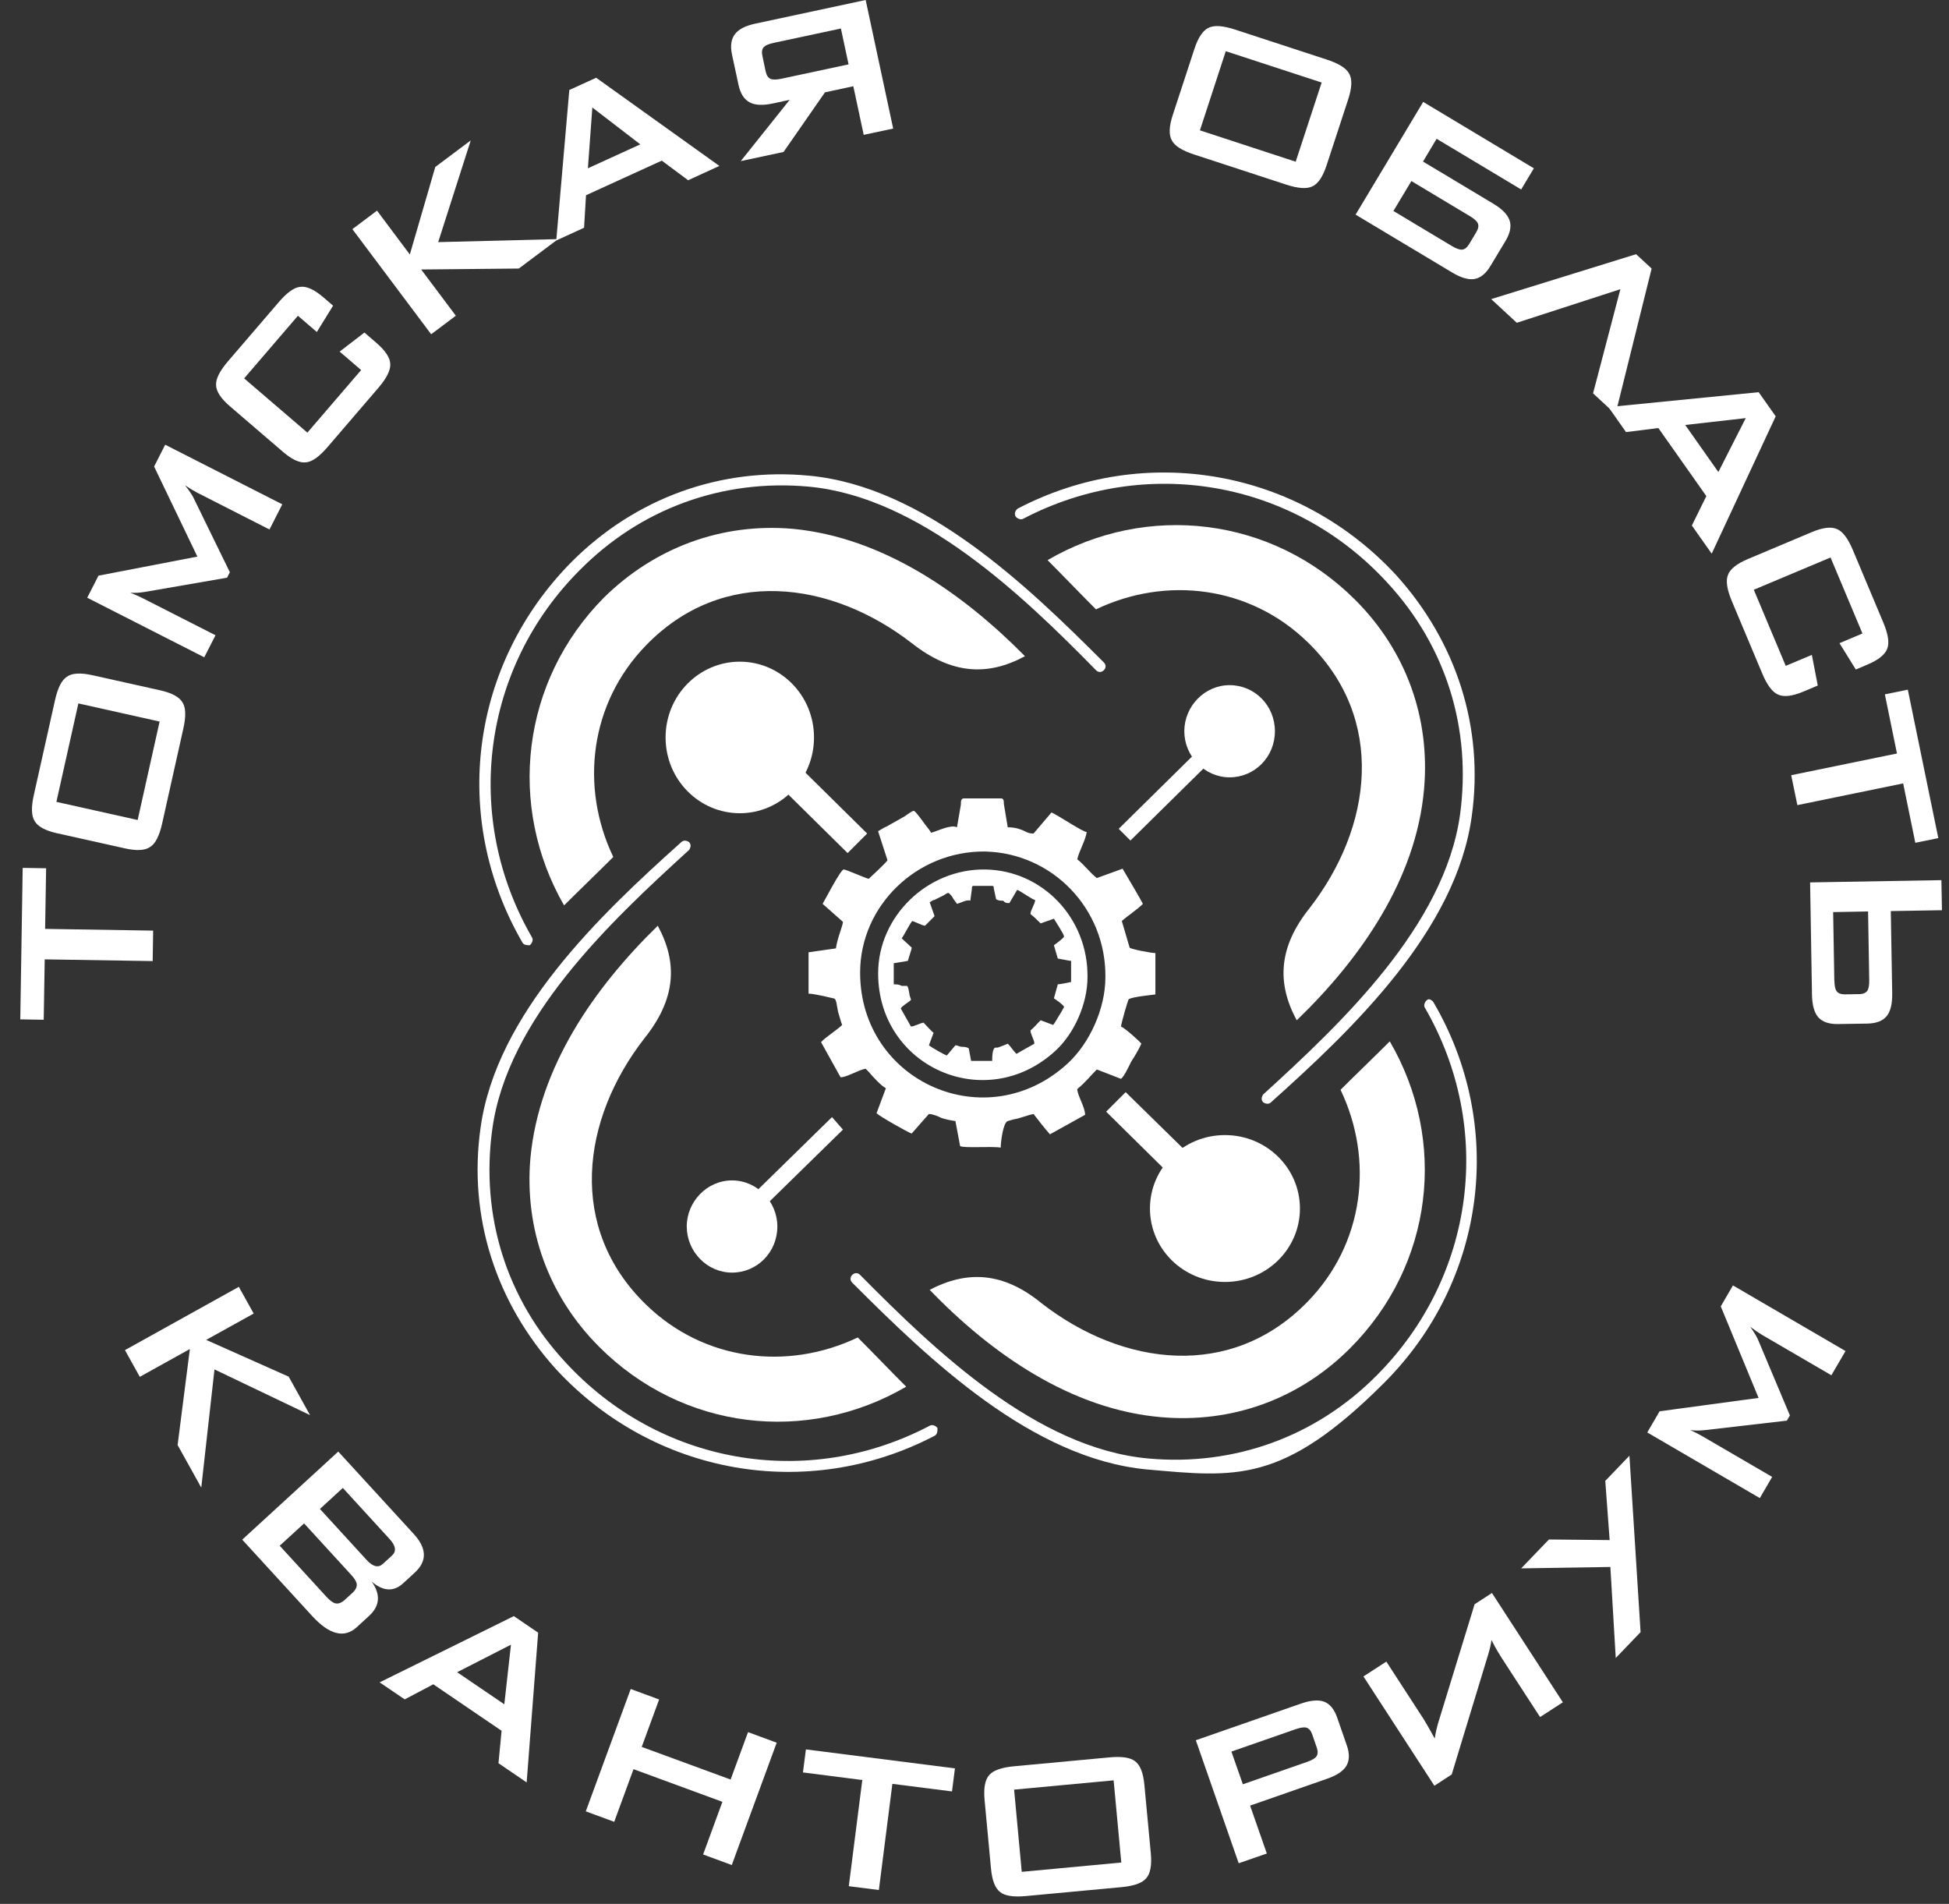 <?xml version="1.0" encoding="UTF-8"?> <svg xmlns="http://www.w3.org/2000/svg" width="86" height="84" viewBox="0 0 86 84" fill="none"><rect x="0" y="0" width="86" height="84" fill="#333333" stroke="none"/><path fill-rule="evenodd" clip-rule="evenodd" d="M23.061 41.6C19.856 36.085 20.752 29.295 25.233 24.779C28.025 21.987 31.782 20.608 35.712 20.988C40.779 21.47 45.294 25.813 48.707 29.226C48.81 29.329 48.81 29.467 48.707 29.57C48.603 29.674 48.465 29.674 48.362 29.57C45.087 26.227 40.572 21.918 35.677 21.47C31.886 21.125 28.266 22.435 25.578 25.158C21.269 29.467 20.407 36.051 23.475 41.359C23.544 41.462 23.475 41.635 23.372 41.704C23.268 41.704 23.13 41.704 23.061 41.6Z" fill="white"></path><path fill-rule="evenodd" clip-rule="evenodd" d="M63.252 44.219C66.458 49.7 65.562 56.525 61.081 61.006C56.599 65.487 54.531 65.177 50.602 64.832C45.535 64.349 41.019 60.006 37.607 56.594C37.503 56.49 37.503 56.352 37.607 56.249C37.71 56.145 37.848 56.145 37.952 56.249C41.261 59.592 45.742 63.901 50.671 64.349C54.462 64.694 58.082 63.384 60.77 60.661C65.079 56.318 65.941 49.769 62.873 44.46C62.804 44.357 62.873 44.185 62.976 44.116C63.045 44.047 63.183 44.116 63.252 44.219Z" fill="white"></path><path fill-rule="evenodd" clip-rule="evenodd" d="M44.914 22.436C50.533 19.506 57.289 20.713 61.598 25.366C64.252 28.296 65.493 32.088 64.941 36.017C64.252 41.05 59.702 45.393 56.083 48.633C55.979 48.736 55.841 48.702 55.738 48.633C55.634 48.53 55.669 48.392 55.738 48.288C59.219 45.117 63.735 40.843 64.424 35.948C64.941 32.157 63.804 28.503 61.218 25.711C57.082 21.195 50.567 20.058 45.156 22.884C45.052 22.953 44.88 22.884 44.811 22.781C44.742 22.643 44.811 22.505 44.914 22.436Z" fill="white"></path><path fill-rule="evenodd" clip-rule="evenodd" d="M41.23 63.352C35.611 66.282 28.855 65.075 24.546 60.422C21.892 57.492 20.651 53.7 21.203 49.771C21.892 44.738 26.442 40.395 30.062 37.155C30.165 37.052 30.303 37.086 30.406 37.155C30.51 37.258 30.475 37.396 30.406 37.5C26.925 40.671 22.375 44.945 21.72 49.84C21.203 53.632 22.34 57.285 24.926 60.077C29.062 64.593 35.577 65.765 41.023 62.904C41.126 62.835 41.299 62.904 41.367 63.007C41.367 63.145 41.367 63.283 41.23 63.352Z" fill="white"></path><path fill-rule="evenodd" clip-rule="evenodd" d="M45.227 28.951C42.469 26.159 38.953 23.712 34.989 23.333C31.853 23.057 28.888 24.16 26.648 26.366C22.994 30.054 22.373 35.569 24.89 39.947C25.614 39.223 26.337 38.534 27.061 37.81C25.579 34.708 26.027 31.019 28.509 28.469C31.887 24.987 36.678 25.608 40.263 28.4C41.987 29.744 43.572 29.847 45.227 28.951Z" fill="white"></path><path fill-rule="evenodd" clip-rule="evenodd" d="M41.022 56.907C43.745 59.733 47.26 62.18 51.224 62.525C54.361 62.801 57.325 61.732 59.566 59.492C63.254 55.804 63.875 50.323 61.324 45.945C60.6 46.669 59.876 47.359 59.152 48.082C60.635 51.185 60.187 54.873 57.705 57.424C54.327 60.905 49.535 60.285 45.951 57.493C44.262 56.114 42.676 56.045 41.022 56.907Z" fill="white"></path><path fill-rule="evenodd" clip-rule="evenodd" d="M57.218 45.016C60.045 42.293 62.492 38.777 62.837 34.813C63.113 31.676 62.044 28.712 59.804 26.471C56.115 22.783 50.6 22.163 46.223 24.713C46.947 25.437 47.636 26.161 48.36 26.885C51.462 25.403 55.15 25.851 57.701 28.333C61.182 31.711 60.562 36.502 57.77 40.087C56.426 41.776 56.322 43.361 57.218 45.016Z" fill="white"></path><path fill-rule="evenodd" clip-rule="evenodd" d="M29.024 40.844C26.198 43.601 23.785 47.083 23.406 51.081C23.13 54.218 24.199 57.182 26.439 59.423C30.127 63.111 35.608 63.731 39.986 61.181C39.262 60.457 38.572 59.733 37.849 59.009C34.746 60.491 31.058 60.043 28.507 57.561C25.026 54.183 25.646 49.392 28.438 45.807C29.817 44.084 29.921 42.498 29.024 40.844Z" fill="white"></path><path fill-rule="evenodd" clip-rule="evenodd" d="M33.024 31.605L38.263 36.776L37.401 37.638L32.162 32.467L33.024 31.605Z" fill="white"></path><path fill-rule="evenodd" clip-rule="evenodd" d="M54.775 32.259L49.88 37.085L49.363 36.568L54.258 31.742L54.775 32.259Z" fill="white"></path><path fill-rule="evenodd" clip-rule="evenodd" d="M54.048 54.218L48.809 49.047L49.67 48.185L54.91 53.322L54.048 54.218Z" fill="white"></path><path fill-rule="evenodd" clip-rule="evenodd" d="M31.783 54.113L36.712 49.287L37.195 49.839L32.3 54.63L31.783 54.113Z" fill="white"></path><path fill-rule="evenodd" clip-rule="evenodd" d="M38.748 42.946C38.748 40.43 40.92 38.327 43.47 38.362C45.987 38.396 48.02 40.499 47.986 43.118C47.986 44.291 47.4 45.6 46.573 46.359C43.505 49.185 38.748 47.083 38.748 42.946ZM41.23 40.43L40.816 40.843C40.713 40.843 40.299 40.637 40.265 40.637C40.196 40.637 39.851 41.361 39.782 41.395L40.23 41.809C40.23 41.878 40.127 42.153 40.058 42.395L39.437 42.498V43.429C39.541 43.429 39.679 43.429 39.782 43.498H40.023C40.092 43.567 40.092 43.705 40.127 43.842C40.127 43.946 40.196 44.049 40.196 44.118C40.092 44.222 39.782 44.394 39.748 44.497L40.196 45.29C40.334 45.29 40.575 45.152 40.747 45.118L40.816 45.187C40.92 45.29 41.092 45.497 41.195 45.566L40.989 46.117C41.057 46.186 41.712 46.566 41.781 46.566L42.16 46.117C42.23 46.117 42.367 46.186 42.436 46.186C42.54 46.186 42.643 46.186 42.746 46.255L42.85 46.807H43.781C43.781 46.669 43.781 46.255 43.919 46.221H44.022C44.229 46.152 44.298 46.117 44.47 46.048C44.608 46.186 44.711 46.359 44.849 46.496L45.642 46.048C45.642 45.876 45.47 45.635 45.47 45.462C45.642 45.325 45.745 45.187 45.918 45.014L46.469 45.221C46.538 45.152 46.642 44.945 46.711 44.842C46.779 44.739 46.883 44.566 46.952 44.428C46.952 44.359 46.573 44.084 46.504 44.049L46.676 43.429C46.745 43.429 47.124 43.36 47.262 43.325V42.395C47.193 42.395 46.711 42.291 46.676 42.291L46.504 41.705C46.676 41.567 46.848 41.464 46.952 41.326C46.952 41.223 46.607 40.706 46.504 40.533L45.918 40.74C45.78 40.602 45.642 40.464 45.47 40.327C45.47 40.154 45.676 39.878 45.676 39.706C45.573 39.706 45.056 39.327 44.884 39.258L44.539 39.844C44.401 39.844 44.367 39.844 44.263 39.74C44.16 39.74 44.056 39.74 43.953 39.672L43.849 39.189C43.849 39.12 43.849 39.086 43.781 39.086H42.953C42.884 39.086 42.884 39.154 42.884 39.224L42.815 39.74C42.678 39.672 42.367 39.844 42.23 39.878C42.16 39.775 42.092 39.706 42.057 39.637C42.023 39.568 41.919 39.43 41.85 39.396C41.781 39.396 41.712 39.465 41.644 39.499L41.23 39.706C41.161 39.706 41.092 39.775 41.023 39.809L41.23 40.395V40.43Z" fill="white"></path><path fill-rule="evenodd" clip-rule="evenodd" d="M54.051 56.56C52.224 56.56 50.742 55.113 50.742 53.32C50.742 51.528 52.224 50.08 54.051 50.08C55.878 50.08 57.36 51.528 57.36 53.32C57.36 55.113 55.878 56.56 54.051 56.56Z" fill="white"></path><path fill-rule="evenodd" clip-rule="evenodd" d="M56.256 32.262C56.256 33.4 55.36 34.296 54.257 34.296C53.154 34.296 52.258 33.365 52.258 32.262C52.258 31.159 53.154 30.229 54.257 30.229C55.36 30.229 56.256 31.125 56.256 32.262Z" fill="white"></path><path fill-rule="evenodd" clip-rule="evenodd" d="M34.301 54.114C34.301 55.251 33.405 56.148 32.302 56.148C31.199 56.148 30.303 55.217 30.303 54.114C30.303 53.011 31.199 52.08 32.302 52.08C33.405 52.08 34.301 53.011 34.301 54.114Z" fill="white"></path><path fill-rule="evenodd" clip-rule="evenodd" d="M29.369 32.537C29.369 30.675 30.851 29.193 32.644 29.193C34.436 29.193 35.918 30.675 35.918 32.537C35.918 34.398 34.436 35.88 32.644 35.88C30.851 35.88 29.369 34.398 29.369 32.537Z" fill="white"></path><path fill-rule="evenodd" clip-rule="evenodd" d="M37.953 42.911C37.953 39.947 40.469 37.534 43.468 37.569C46.432 37.638 48.811 40.085 48.776 43.118C48.776 44.497 48.087 46.014 47.122 46.91C43.537 50.219 37.953 47.737 37.953 42.911ZM39.159 37.948C39.159 38.017 38.366 38.74 38.332 38.775C38.091 38.706 37.332 38.361 37.229 38.361C37.091 38.361 36.367 39.775 36.298 39.878L37.194 40.671C37.194 40.843 36.953 41.36 36.884 41.843L35.678 42.015V43.842C35.885 43.842 36.126 43.911 36.333 43.945L36.781 44.049C36.919 44.049 36.919 44.394 36.988 44.669C37.056 44.876 37.091 45.048 37.16 45.221C36.953 45.428 36.367 45.807 36.229 45.979L37.091 47.53C37.367 47.53 37.849 47.22 38.194 47.151L38.332 47.289C38.504 47.496 38.883 47.909 39.09 48.013L38.677 49.116C38.815 49.254 40.09 49.977 40.228 50.012L40.986 49.15C41.158 49.15 41.4 49.254 41.538 49.323C41.744 49.392 41.917 49.426 42.158 49.461L42.365 50.563C42.503 50.667 43.778 50.563 44.157 50.633C44.157 50.391 44.261 49.529 44.467 49.461L44.709 49.392C45.088 49.323 45.26 49.219 45.605 49.15C45.846 49.461 46.087 49.771 46.329 50.047L47.88 49.185C47.88 48.84 47.535 48.323 47.535 48.047C47.88 47.772 48.087 47.496 48.397 47.185L49.465 47.599C49.603 47.496 49.81 47.048 49.914 46.841C50.051 46.634 50.258 46.289 50.362 46.048C50.293 45.945 49.638 45.359 49.465 45.29C49.465 45.186 49.776 44.083 49.81 44.083C49.983 43.98 50.706 43.911 50.982 43.876V42.05C50.81 42.05 49.879 41.877 49.845 41.808L49.5 40.636C49.81 40.361 50.155 40.154 50.431 39.878C50.327 39.671 49.741 38.672 49.534 38.327L48.397 38.74C48.087 38.499 47.845 38.154 47.535 37.913C47.604 37.569 47.914 37.051 47.949 36.707C47.776 36.707 46.708 35.983 46.398 35.845L45.605 36.776C45.329 36.776 45.26 36.672 45.053 36.603C44.881 36.534 44.674 36.5 44.467 36.5L44.295 35.466C44.295 35.328 44.295 35.225 44.157 35.225H42.537C42.399 35.225 42.399 35.362 42.399 35.5L42.227 36.5C41.951 36.362 41.365 36.672 41.089 36.741C40.986 36.569 40.848 36.431 40.71 36.224C40.607 36.086 40.434 35.845 40.331 35.776C40.228 35.776 40.021 35.949 39.917 36.017L39.125 36.465C38.952 36.534 38.883 36.603 38.745 36.672L39.159 37.948Z" fill="white"></path><path d="M6.758 41.056L6.737 42.403L1.973 42.327L1.929 44.992L0.895 44.975L1.001 38.291L2.035 38.308L1.991 40.983L6.754 41.059L6.758 41.056Z" fill="white"></path><path d="M2.52 36.764C1.993 36.647 1.662 36.464 1.524 36.219C1.383 35.989 1.372 35.602 1.496 35.061L2.427 30.894C2.548 30.353 2.72 30.008 2.948 29.86C3.175 29.695 3.554 29.674 4.082 29.791L7.063 30.456C7.591 30.573 7.922 30.756 8.059 31.001C8.201 31.232 8.211 31.618 8.087 32.159L7.156 36.326C7.036 36.868 6.863 37.212 6.636 37.361C6.408 37.526 6.029 37.547 5.505 37.429L2.524 36.764H2.52ZM7.043 31.835L3.458 31.035L2.489 35.379L6.074 36.178L7.043 31.835Z" fill="white"></path><path d="M3.849 26.37L4.346 25.398L8.709 24.557L6.8 20.583L7.289 19.621L12.456 22.251L11.891 23.361L8.696 21.734C8.568 21.669 8.392 21.562 8.165 21.413C8.365 21.665 8.492 21.858 8.551 21.989L10.143 25.247L10.019 25.488L6.438 26.108C6.179 26.153 5.948 26.167 5.748 26.15C5.966 26.236 6.155 26.319 6.314 26.401L9.509 28.028L9.013 29L3.846 26.37H3.849Z" fill="white"></path><path d="M10.775 16.696L13.563 19.088L15.935 16.327L14.987 15.513L16.08 14.672L16.6 15.12C17.01 15.472 17.217 15.789 17.221 16.068C17.234 16.337 17.062 16.682 16.704 17.102L14.449 19.729C14.087 20.149 13.774 20.374 13.505 20.398C13.226 20.436 12.881 20.277 12.474 19.925L10.154 17.933C9.744 17.582 9.537 17.264 9.534 16.985C9.52 16.716 9.693 16.372 10.051 15.951L12.305 13.325C12.667 12.904 12.981 12.68 13.25 12.656C13.529 12.618 13.874 12.777 14.28 13.128L14.697 13.487L13.98 14.648L13.146 13.931L10.775 16.692V16.696Z" fill="white"></path><path d="M15.547 10.111L16.636 9.294L18.084 11.228L19.207 7.367L20.772 6.195L19.335 10.683L24.626 10.549L22.892 11.848L18.584 11.89L20.114 13.93L19.025 14.747L15.547 10.108V10.111Z" fill="white"></path><path d="M25.121 3.971L26.306 3.43L31.742 7.321L30.363 7.952L29.202 7.087L25.858 8.614L25.772 10.048L24.545 10.61L25.121 3.971ZM28.254 6.37L26.137 4.743L25.941 7.425L28.25 6.37H28.254Z" fill="white"></path><path d="M39.407 5.674L38.111 5.949L37.653 3.805L36.402 4.074L34.575 6.704L32.686 7.108L34.844 4.405L34.106 4.564C33.658 4.66 33.32 4.643 33.086 4.519C32.834 4.388 32.669 4.129 32.586 3.74L32.3 2.409C32.217 2.02 32.262 1.717 32.438 1.496C32.6 1.286 32.903 1.131 33.351 1.038L38.198 0L39.411 5.67L39.407 5.674ZM34.137 1.892C33.923 1.937 33.782 1.999 33.706 2.075C33.623 2.161 33.603 2.292 33.641 2.468L33.785 3.151C33.823 3.326 33.896 3.437 34.006 3.481C34.106 3.523 34.265 3.519 34.475 3.475L37.443 2.84L37.105 1.258L34.137 1.892Z" fill="white"></path><path d="M52.703 2.159C52.871 1.646 53.082 1.335 53.34 1.222C53.585 1.104 53.968 1.132 54.495 1.304L58.552 2.631C59.079 2.804 59.407 3.011 59.531 3.248C59.672 3.493 59.658 3.869 59.49 4.382L58.538 7.288C58.369 7.802 58.159 8.112 57.901 8.226C57.656 8.343 57.273 8.315 56.746 8.143L52.689 6.816C52.161 6.644 51.834 6.437 51.71 6.199C51.569 5.954 51.582 5.578 51.751 5.065L52.703 2.159ZM57.173 7.133L58.318 3.641L54.088 2.259L52.947 5.751L57.177 7.136L57.173 7.133Z" fill="white"></path><path d="M62.795 7.13L65.886 8.984C66.279 9.218 66.521 9.463 66.61 9.722C66.697 9.984 66.638 10.284 66.434 10.625L65.769 11.731C65.566 12.072 65.328 12.265 65.056 12.31C64.787 12.352 64.456 12.252 64.067 12.017L59.816 9.47L62.798 4.496L67.682 7.426L67.121 8.36L63.391 6.123L62.791 7.126L62.795 7.13ZM62.278 7.988L61.485 9.308L64.067 10.856C64.253 10.966 64.401 11.021 64.508 11.014C64.625 11.007 64.732 10.925 64.825 10.773L65.142 10.242C65.235 10.087 65.256 9.956 65.207 9.849C65.163 9.753 65.045 9.646 64.859 9.536L62.278 7.988Z" fill="white"></path><path d="M72.193 11.215L72.879 11.849L71.283 18.271L70.294 17.354L71.5 12.759L66.929 14.241L65.799 13.197L72.193 11.215Z" fill="white"></path><path d="M77.601 17.303L78.353 18.368L75.529 24.428L74.654 23.187L75.292 21.887L73.175 18.885L71.748 19.064L70.973 17.961L77.601 17.303ZM75.823 20.826L77.032 18.447L74.361 18.75L75.823 20.826Z" fill="white"></path><path d="M80.775 24.596L77.387 26.02L78.796 29.377L79.948 28.894L80.21 30.246L79.579 30.511C79.083 30.721 78.707 30.763 78.452 30.642C78.204 30.535 77.973 30.225 77.759 29.715L76.418 26.523C76.204 26.013 76.146 25.63 76.242 25.378C76.332 25.113 76.628 24.875 77.125 24.665L79.941 23.479C80.437 23.269 80.813 23.228 81.068 23.348C81.316 23.455 81.547 23.765 81.761 24.276L83.102 27.467C83.315 27.977 83.374 28.36 83.278 28.612C83.184 28.877 82.891 29.115 82.395 29.325L81.888 29.539L81.168 28.377L82.181 27.95L80.772 24.593L80.775 24.596Z" fill="white"></path><path d="M79.309 35.522L79.037 34.202L83.704 33.244L83.17 30.635L84.183 30.428L85.528 36.977L84.514 37.184L83.977 34.564L79.309 35.522Z" fill="white"></path><path d="M85.665 38.832L85.689 40.159L83.432 40.197L83.494 43.827C83.501 44.285 83.421 44.62 83.252 44.83C83.077 45.043 82.791 45.154 82.394 45.161L81.102 45.181C80.705 45.188 80.416 45.088 80.23 44.881C80.054 44.675 79.961 44.344 79.954 43.885L79.871 38.932L85.669 38.832H85.665ZM80.943 43.272C80.947 43.489 80.978 43.641 81.04 43.73C81.109 43.827 81.233 43.871 81.412 43.871L82.029 43.861C82.208 43.861 82.332 43.806 82.398 43.709C82.456 43.62 82.484 43.465 82.48 43.248L82.429 40.214L80.888 40.242L80.94 43.275L80.943 43.272Z" fill="white"></path><path d="M10.539 56.775L11.194 57.954L9.098 59.116L12.739 60.739L13.68 62.435L9.464 60.419L8.881 65.634L7.837 63.755L8.378 59.519L6.169 60.746L5.514 59.567L10.539 56.775Z" fill="white"></path><path d="M14.927 64.045L18.253 67.675C18.836 68.309 18.853 68.877 18.305 69.381L17.788 69.856C17.371 70.239 16.909 70.212 16.402 69.781C16.802 70.349 16.765 70.853 16.289 71.29L15.748 71.787C15.196 72.293 14.538 72.132 13.773 71.297L10.688 67.93L14.924 64.045H14.927ZM13.418 67.213L12.342 68.198L14.403 70.449C14.565 70.625 14.7 70.722 14.81 70.742C14.934 70.77 15.072 70.715 15.22 70.58L15.541 70.287C15.689 70.153 15.755 70.022 15.741 69.894C15.73 69.784 15.644 69.639 15.482 69.467L13.421 67.216L13.418 67.213ZM15.127 65.648L14.117 66.575L16.178 68.826C16.454 69.126 16.692 69.184 16.895 68.998L17.299 68.629C17.502 68.443 17.464 68.198 17.188 67.899L15.127 65.648Z" fill="white"></path><path d="M22.677 71.306L23.746 72.034L23.239 78.641L21.995 77.793L22.133 76.363L19.12 74.312L17.858 74.977L16.752 74.226L22.674 71.303L22.677 71.306ZM22.253 75.194L22.546 72.564L20.171 73.778L22.253 75.194Z" fill="white"></path><path d="M27.83 74.519L29.084 74.981L28.316 77.074L32.238 78.514L33.007 76.422L34.272 76.888L32.29 82.285L31.025 81.82L31.876 79.497L27.954 78.056L27.102 80.379L25.848 79.917L27.83 74.519Z" fill="white"></path><path d="M38.78 83.388L37.453 83.219L38.049 78.535L35.43 78.2L35.561 77.184L42.137 78.021L42.007 79.038L39.376 78.704L38.78 83.388Z" fill="white"></path><path d="M43.445 79.418C43.396 78.887 43.465 78.518 43.655 78.311C43.831 78.108 44.189 77.981 44.737 77.929L48.953 77.536C49.501 77.484 49.88 77.543 50.087 77.708C50.311 77.874 50.449 78.222 50.497 78.756L50.78 81.772C50.828 82.303 50.759 82.672 50.569 82.879C50.394 83.082 50.032 83.21 49.487 83.261L45.271 83.654C44.723 83.706 44.344 83.647 44.137 83.482C43.913 83.316 43.776 82.968 43.727 82.434L43.445 79.418ZM49.477 82.175L49.139 78.549L44.748 78.959L45.085 82.586L49.477 82.175Z" fill="white"></path><path d="M52.769 76.779L57.409 75.162C57.836 75.014 58.177 74.986 58.429 75.079C58.684 75.179 58.877 75.414 59.005 75.786L59.425 76.996C59.556 77.368 59.549 77.671 59.411 77.909C59.27 78.14 58.987 78.33 58.56 78.478L55.161 79.664L55.899 81.777L54.658 82.207L52.766 76.779H52.769ZM54.337 77.282L54.841 78.723L57.681 77.733C57.884 77.661 58.019 77.585 58.084 77.499C58.153 77.406 58.16 77.272 58.102 77.103L57.902 76.523C57.843 76.355 57.757 76.255 57.643 76.224C57.54 76.196 57.385 76.22 57.181 76.289L54.341 77.278L54.337 77.282Z" fill="white"></path><path d="M68.966 75.102L67.956 75.757L66.263 73.151C66.212 73.072 66.15 72.968 66.077 72.848C65.991 72.7 65.901 72.537 65.812 72.355C65.787 72.548 65.739 72.765 65.663 73.01L64.057 78.29L63.292 78.787L60.162 73.965L61.172 73.31L62.816 75.843C62.885 75.95 63.051 76.236 63.309 76.705C63.344 76.443 63.413 76.15 63.519 75.822L65.067 70.78L65.832 70.283L68.962 75.106L68.966 75.102Z" fill="white"></path><path d="M71.061 69.135L67.121 69.197L68.348 67.922L71.026 67.949L70.833 65.337L71.899 64.227L72.391 72.01L71.295 73.151L71.058 69.138L71.061 69.135Z" fill="white"></path><path d="M72.686 63.2L73.23 62.266L77.597 61.676L75.929 57.637L76.467 56.713L81.434 59.608L80.81 60.677L77.739 58.888C77.618 58.816 77.449 58.702 77.232 58.54C77.415 58.802 77.532 58.998 77.584 59.133L78.98 62.449L78.845 62.679L75.264 63.093C75.005 63.124 74.778 63.124 74.581 63.093C74.792 63.19 74.974 63.283 75.126 63.372L78.197 65.161L77.653 66.096L72.686 63.2Z" fill="white"></path></svg> 